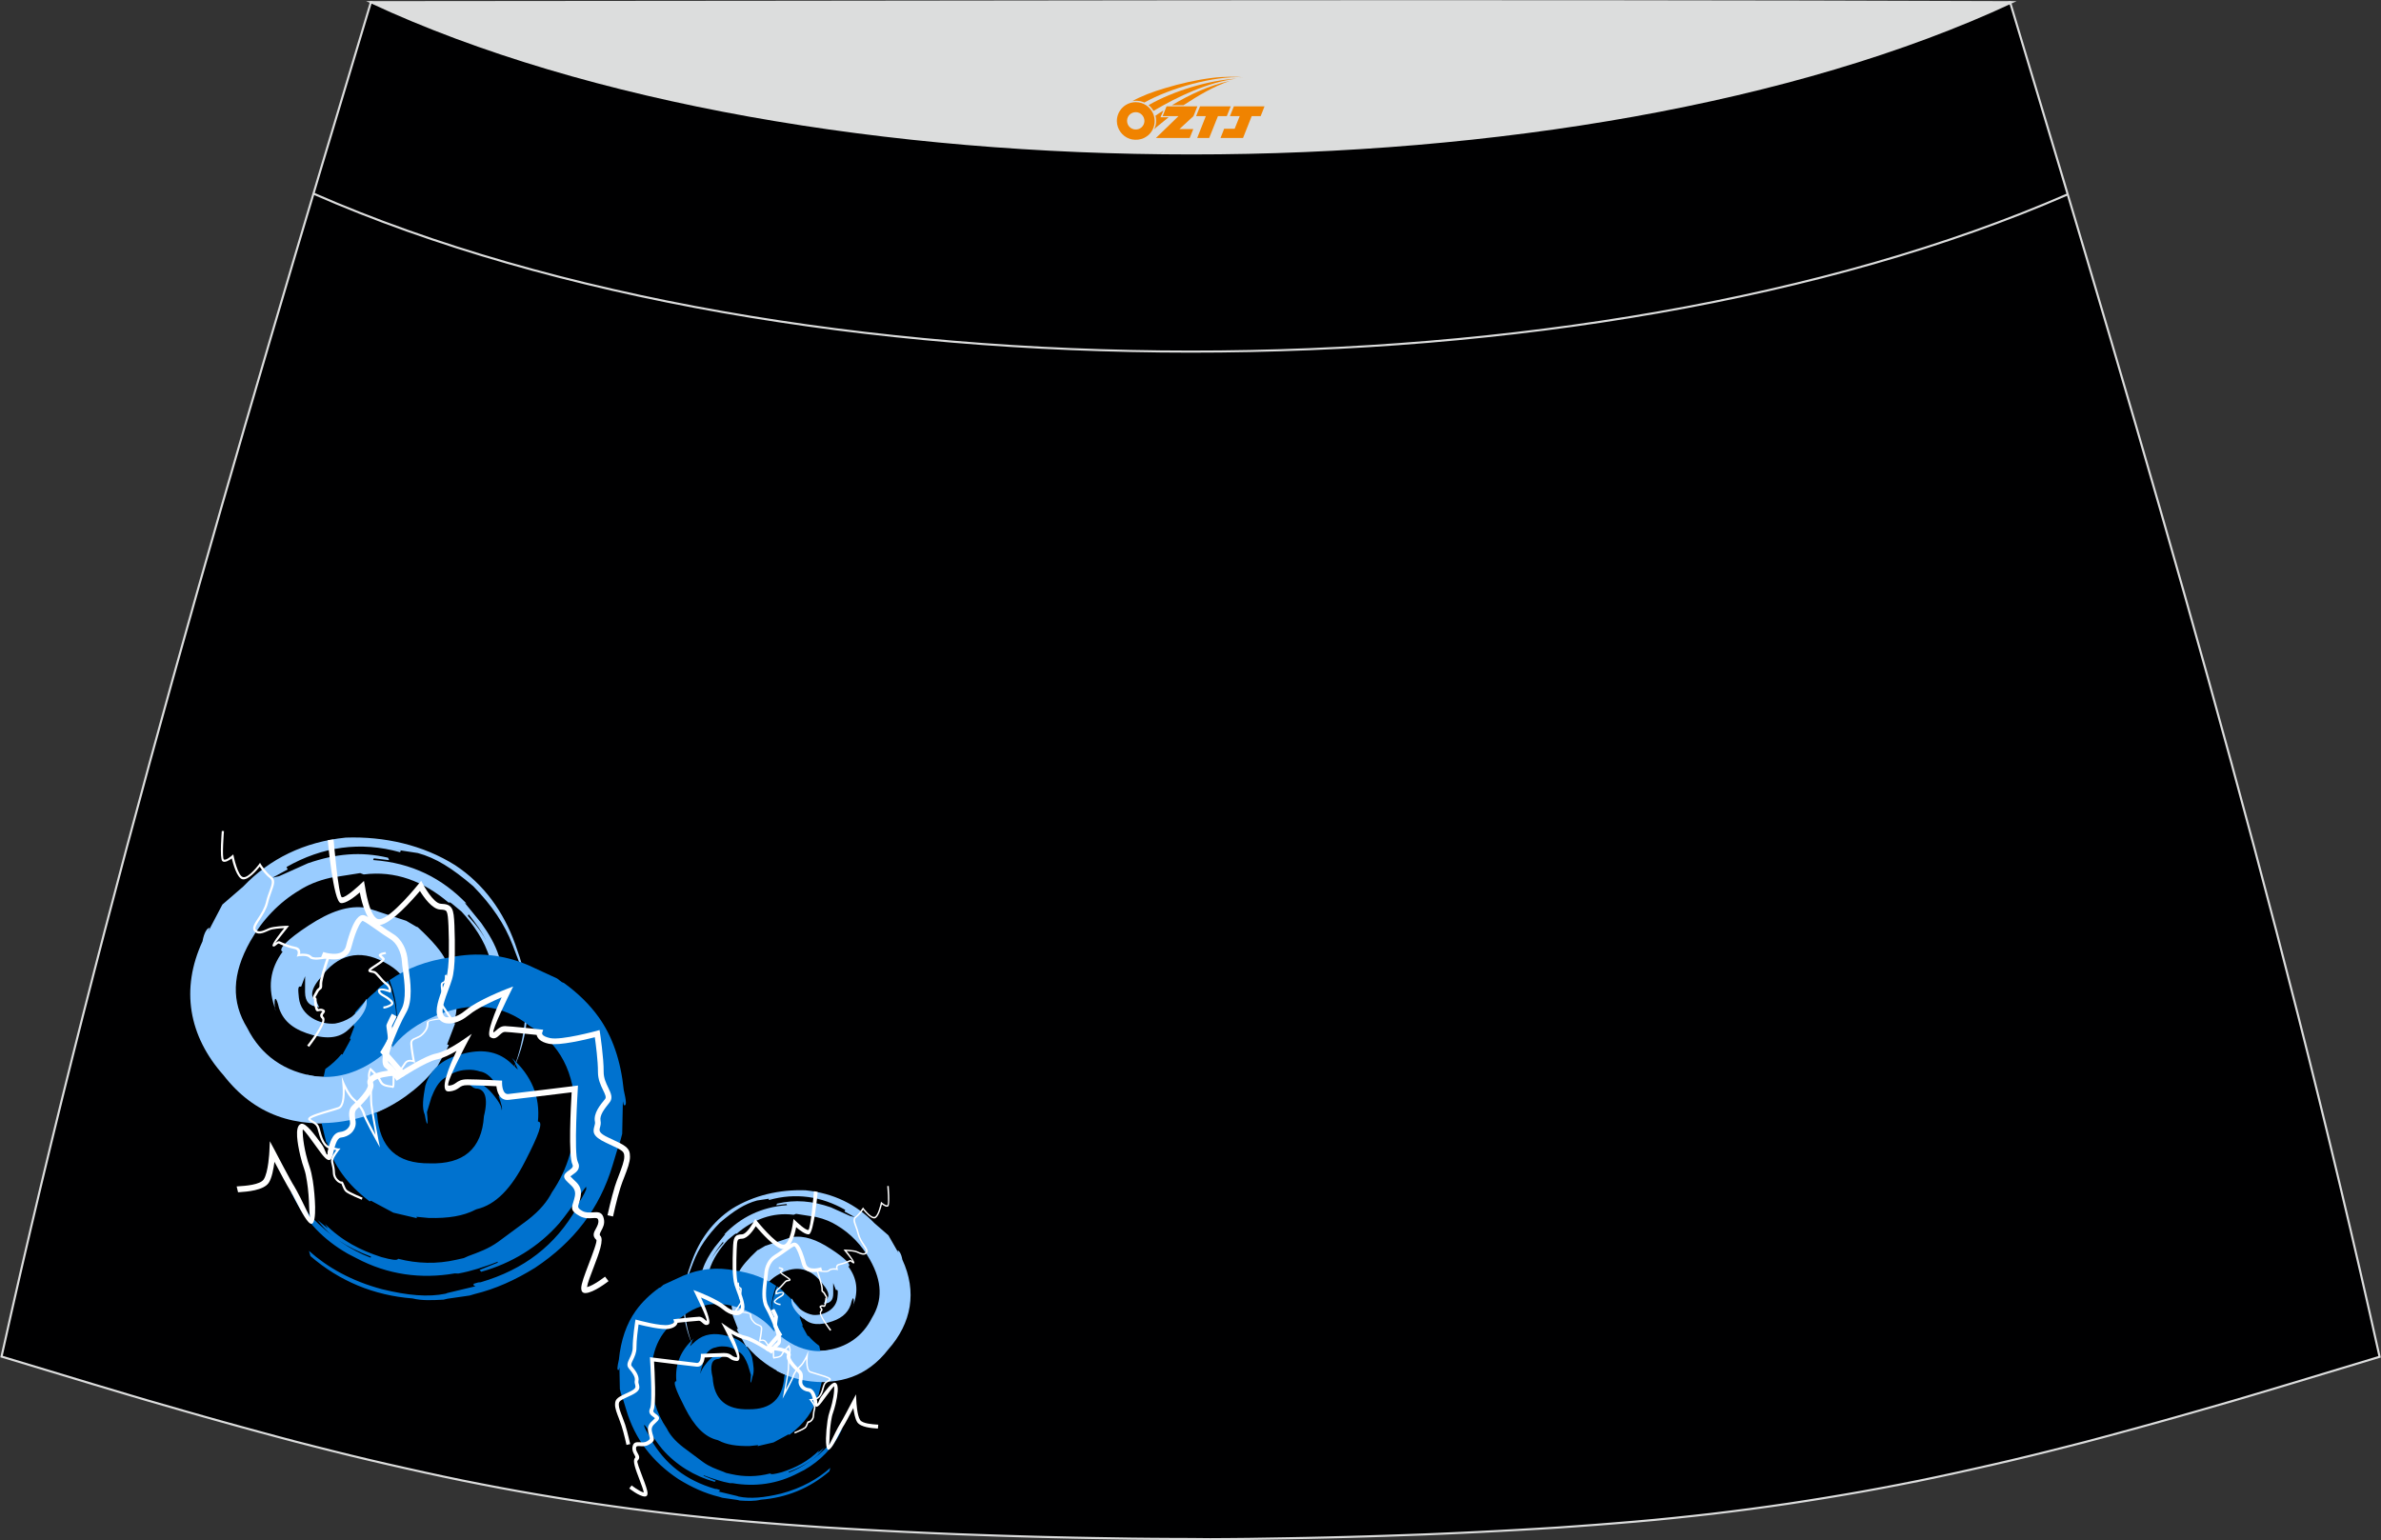 <?xml version="1.0" encoding="utf-8"?>
<!-- Generator: Adobe Illustrator 24.0.0, SVG Export Plug-In . SVG Version: 6.00 Build 0)  -->
<svg xmlns="http://www.w3.org/2000/svg" xmlns:xlink="http://www.w3.org/1999/xlink" version="1.1" id="图层_1" x="0px" y="0px" width="387.08px" height="250.4px" viewBox="0 0 387.08 250.4" enable-background="new 0 0 387.08 250.4" xml:space="preserve">
<rect x="0" y="0" width="387.08" height="250.4" fill="#333333" stroke="none"/>
<g>
	<path fill="#000001" stroke="#DCDDDD" stroke-width="0.341" stroke-miterlimit="22.926" d="M193.55,250.2L193.55,250.2   l-3.17-0.01l-3.16-0.02l-3.16-0.03l-3.16-0.05l-3.16-0.05l-3.16-0.06l-3.16-0.07l-3.16-0.08l-3.16-0.09l-3.16-0.1l-3.16-0.11   l-3.11-0.11l-3.11-0.13l-3.11-0.14l-3.11-0.15l-3.11-0.16l-3.11-0.17l-3.11-0.18l-3.11-0.19l-3.11-0.22l-3.14-0.23l-3.14-0.25   l-3.14-0.26l-3.13-0.28l-3.13-0.31l-3.13-0.33l-3.13-0.35l-3.11-0.38l-3.11-0.4l-3.07-0.42l-3.06-0.44l-3.06-0.47l-3.06-0.49   l-3.06-0.51l-3.05-0.53l-3.05-0.56l-3.03-0.58l-3.03-0.6l-3.02-0.63l-3.02-0.65l-3.01-0.67l-3.01-0.68l-3.01-0.7l-3.01-0.72   l-3-0.74l-3.01-0.76l-3.01-0.77l-3.01-0.8l-3-0.81l-3-0.82l-3-0.83l-2.99-0.84l-2.99-0.85l-2.99-0.86l-2.99-0.86l-2.98-0.88   l-2.98-0.89l-2.98-0.89l-2.98-0.9l-2.98-0.9l-2.98-0.9l-2.98-0.9l-2.98-0.9C16.78,146.1,38.04,74.26,60.3,0.36   c106.77,29.51,159.71,29.51,266.48,0c22.26,73.91,43.53,145.74,60.07,220.22l-2.98,0.9l-2.98,0.9l-2.98,0.9l-2.98,0.9l-2.98,0.9   l-2.98,0.89l-2.98,0.89l-2.98,0.88l-2.99,0.86l-2.99,0.86l-2.99,0.85l-2.99,0.84l-3,0.83l-3,0.82l-3,0.81l-3,0.8l-3.01,0.77   l-3.01,0.76l-3,0.74l-3,0.72l-3.01,0.7l-3.01,0.68l-3.01,0.67l-3.02,0.65l-3.02,0.63l-3.03,0.6l-3.03,0.58l-3.05,0.56l-3.05,0.53   l-3.05,0.51l-3.06,0.49l-3.06,0.47l-3.06,0.44l-3.07,0.42l-3.11,0.4l-3.11,0.38l-3.13,0.35l-3.13,0.33l-3.13,0.31l-3.13,0.28   l-3.14,0.26l-3.14,0.25l-3.14,0.23l-3.11,0.22l-3.11,0.19l-3.11,0.18l-3.11,0.17l-3.11,0.16l-3.11,0.15l-3.11,0.14l-3.11,0.13   l-3.11,0.11l-3.16,0.11l-3.16,0.1l-3.16,0.09l-3.16,0.08l-3.16,0.07l-3.16,0.06l-3.16,0.05l-3.16,0.05l-3.16,0.03l-3.16,0.02   L193.55,250.2L193.55,250.2L193.55,250.2z"/>
	<g>
		<path fill="#99CCFF" d="M36.15,147.06l3.39-2.93c4.32-4.54,9.92-7.27,16.67-7.96c6.26-0.22,12.55,1.19,17.79,4.49    c4.67,3.08,7.85,7.54,9.75,12.81l0.77,2.24c2.03,6.62,1.51,12.28-1.05,18.13c2.05-5.4,2.47-10.76,1.45-16.67l-0.28-0.1l-1.3-3.42    c-1.3-3.42-3.39-6.49-6.42-9.59c-3.43-2.93-6.06-4.58-9-5.38l-4.3-0.66l1.53,0.25l-0.1,0.28c-6.47-1.81-12.65-0.91-18.47,2.4    l0.18,0.4l-2.47,1.34l1.07-0.24l4.71-2.11c4.49-1.55,8.55-1.95,13.01-0.9l0.18,0.4l-2.49-0.3l-0.11,0.28    c6.33,0.45,11.22,2.97,15.19,7.08l-0.28-0.11l2.66,3.27c1.27,1.78,2.26,3.46,2.85,5.31c0.77,2.25,0.98,4.27,0.68,6.76l-0.11,0.28    l-0.14-1.35l-0.84-2.92l-0.31-1.74c-0.35-0.78-0.52-1.18-0.7-1.57c0.47,0.5,0.35,0.78,0.7,1.57l0.17,0.39l-0.11,0.28l-0.45-0.5    l-0.18-0.4l-0.35-0.78l0.18,0.4c-0.84-2.92-2.75-5.59-4.59-7.59c-1.49-1.22-1.94-1.72-2.06-1.43c-4.17-3.53-8.72-5.26-13.84-4.61    l-0.57-0.22l-4.84,0.76c-2.14,0.49-3.71,1.19-4.99,2c-3.35,1.98-6.07,4.84-8.04,8.32c-3.01,5.35-3.1,9.87-0.49,14.11    c2.22,4.42,6.05,7.17,11.31,7.88c5.36,0.42,9.57-1.24,12.32-5.07c0.11-0.28,0.83-1.31,1.48-3.01l0.22-0.57    c2.01-4.43,1.28-7.64-3.05-9.93c-4.05-2.19-7.64-1.28-10.39,2.55c-1.72,1.94-1.58,3.3-0.73,3.63l0.35,0.78l0.17,0.4l-0.28-0.11    c-1.24-0.15-1.99-0.75-2.01-2.39l0.01-2.59l-0.43,1.14l-0.22,0.57c-0.57-0.22-0.5,0.47-0.36,1.81c0.3,2.91,3.4,4.41,5.89,4.18    c1.74-0.31,3.42-1.3,4.74-3.07l0.33-0.85c0.85,0.33,0.31,1.75-2.18,4.05c-1.43,2.06-3.57,2.55-6.51,1.75    c-2.94-0.8-4.72-2.11-5.49-4.36c-0.49-2.14-0.89-1.97-0.68,0.07l0.18,0.4c-1.48-3.81-0.97-6.87,1.07-9.67    c-0.85-0.33,0.76-1.99,4.22-4.25c3.46-2.26,6.49-3.39,9.54-2.86l6.35,2.09l1.59,0.93l0.28,0.11c2.41,2.22,3.97,4.1,4.49,5.29    l0.1-0.28c1.06,2.35,1.44,4.77,1.64,6.8c0.14,1.35,0.09,2.31-0.44,3.73l0.28,0.1l-1.3,3.41l0.28,0.11    c-0.22,0.57-1.05,1.88-2.18,4.05l-0.11,0.28l-0.28-0.11c-1.22,1.49-2.72,2.86-4.5,4.14c-2.67,1.91-5.81,3.32-9.68,4.11    c-8.22,1.1-14.86-1.09-19.88-7.56c-5.69-6.39-7.01-14.04-3.42-21.78c0.26-1.53,0.86-2.27,1.15-2.16l-0.22,0.57L36.15,147.06    L36.15,147.06L36.15,147.06L36.15,147.06z M76.18,148.63L76.18,148.63l-0.11,0.28c1.38,1.5,2.48,2.89,3.18,4.46    C78.37,151.42,77.27,150.02,76.18,148.63z"/>
		<path fill="#0072CF" d="M91.34,159.67l0.33,0.13c2.24,1.61,4.18,3.49,5.67,5.58c2.23,3.13,3.58,7.06,4.06,11.81    c0.43,1.88,0.5,2.66,0.01,2.48l-0.15-0.63l-0.11,5.29c-0.34,1.39-0.65,2.23-0.84,2.72l-0.72,2.39    c-2.09,6.99-6.25,12.45-12.61,16.67c-3.23,2-6.43,3.44-9.79,4.26l-0.85,0.25l-3.61,0.52l-0.63,0.15c-1.75,0.09-3.49,0.19-5.05-0.2    c-6.27-0.49-11.85-2.8-16.58-6.88l-0.24-0.85c2.98,2.66,6.88,4.9,11.88,6.23c4.17,1.02,7.48,1.32,10.37,0.72l0.23-0.1l4.6-1.1    l0.68-0.31l1.7-0.49l-1.7,0.49l-0.68,0.31l-0.33-0.13l0.07-0.17l-0.16-0.07l0.85-0.25l0.4-0.03c7.06-2.07,12.16-6.01,15.63-12.1    l0.07-0.17l-0.17-0.07c0.77-1.03,1.32-1.97,1.64-2.8l-0.03-0.4l-0.77,1.03c-1.32,1.97-2.51,3.6-3.58,4.91    c-3.36,3.85-7.81,6.54-12.7,7.9l-0.27-0.3l2.91-1.17l0.07-0.17c-2.23,0.86-4.39,1.56-6.43,1.92l-0.58-0.02    c-5.49,0.95-10.91,0.22-15.98-2.47l-1.43-0.74c-3.9-2.24-6.92-5.29-8.93-9.48l-0.38-0.52c0,0,0.6,0.42,1.34,1.45l1.92,2.44    c3.3,3.34,6.46,5.5,9.77,6.76l0.07-0.17c-3.99-1.51-6.72-3.32-8.48-5.69l-0.27-0.3l1.74,1.42l-0.48-0.75    c2.75,2.76,5.77,4.29,9.16,5.39c1.73,0.47,2.61,0.61,2.74,0.28c3.11,0.81,6.32,0.88,9.43,0.17l1.25-0.28l0.69-0.31    c1.77-0.66,3.31-1.2,4.88-2.32l4.75-3.51c2.15-1.66,3.27-3.13,4.01-4.56c2.58-3.77,3.82-8.05,3.74-12.83    c0.05-6.63-2.51-11.4-7.34-14.19c-4.51-3.61-9.66-4.06-15.33-1.65c-5.66,2.41-8.8,6.15-9.4,11.25c-0.32,0.83-0.26,2.18-0.19,4.49    l0.1,0.23c0.39,5.47,3.21,8.06,8.55,8c5.44,0.17,8.47-2.3,8.81-7.67c0.74-2.94,0.18-4.49-1.33-4.5L77,176.84    c-0.6-0.42-0.93-0.55-0.24-0.85c1.02-0.18,2.11,0.43,3.3,1.82c1.18,1.4,1.59,2.32,1.47,2.65c0.23-0.1-0.01-0.95-0.47-2.26    c0.63-0.15,0.32-0.83-0.53-2.1c-0.85-1.27-1.77-1.82-2.51-1.91c-0.5-0.18-1.39-0.34-2.18-0.26c-1.35,0.06-2.5,0.58-3.55,1.32    c-0.98,0.58-1.65,1.84-2.16,3.17l-0.72,2.39c0.24,2.38,0.01,2.48-0.35,0.43c-0.51-1.15-0.27-2.76,0.08-4.72    c0.78-2.55,2.59-4.33,5.94-5.15c3.18-0.88,5.69-0.49,7.71,1.22l1.41,1.3l-0.61-1.38l-0.38-0.52c3.25,2.94,4.63,6.32,4.24,10.35    c0.95-0.01,0.14,2.14-2.07,6.43c-2.27,4.46-4.8,7.1-7.91,7.82l-0.23,0.1c-1.9,0.99-4.33,1.4-7.54,1.32l-2.01-0.19l0.1,0.23    l-3.84-0.9l-3.63-1.94l-0.23,0.1c-3.55-2.67-5.94-5.86-6.97-9.67l-0.07,0.17l-0.95-3.98l-0.17-0.06l0.3-5.77l0.17,0.07l0.49-2.28    c1.05-0.74,1.92-1.55,2.63-2.42l0.17,0.07l0.07-0.17c0.67-1.26,1.15-2.03,1.27-2.36l-0.17-0.06l0.76-1.99l-0.17-0.07    c0.32-0.83,0.34-1.4,0.26-2.18c1.07-1.31,2.3-2.55,3.4-3.46c0.2-0.24,0.19-0.26,0.65-0.7l1.33-1.01    c1.61,4.24,1.91,6.99,0.07,11.81c1.49-3.42,1.8-6.73,0.61-10.59l-0.45-1.31c2.83-1.97,6.15-3.17,9.76-3.69    c4.54-0.93,8.73-0.48,12.82,1.26l4.68,2.16L91.34,159.67z"/>
		<path fill="#99CCFF" d="M63.15,179.89l0.69-9.95c0,0-5.85,6.74-13.91,4.79l1.27,7.84C51.21,182.56,57.19,183.06,63.15,179.89z"/>
		<path fill="#99CCFF" d="M56.64,167.34l0.78-2.24c0,0,1.35-1.16,2.13-2.66C59.55,162.45,60.36,164.25,56.64,167.34z"/>
		<path fill="#FFFFFF" d="M72.33,158.53c0,0,0.05,0.97-0.25,1.06c-0.5,0.16-0.45,0.5-0.4,1c0.01,0.09,0.02,0.2,0.03,0.31    c0.01,0.24,0.08,0.45,0.15,0.66c0.08,0.27,0.16,0.5,0.05,0.63c-0.06,0.06-0.11,0.11-0.18,0.16c-0.3,0.23-0.5,0.39-0.03,1.14    c0.36,0.58,0.97,1.44,1.26,1.88c-0.92,0.08-3.53,0.33-3.58,0.84c0,0.06-0.01,0.14-0.01,0.2c-0.01,0.4-0.03,0.84-0.74,1.59    c-0.34,0.36-0.73,0.51-1.05,0.65c-0.52,0.22-0.91,0.36-0.88,1.09c0.05,0.8,0.26,2.05,0.36,2.6c-0.35-0.08-0.94-0.11-1.33,0.44    c-0.09,0.14-0.19,0.27-0.27,0.41c-0.33,0.5-0.6,0.91-0.77,0.93c-0.05,0.01-0.11-0.01-0.17-0.02l0,0    c-0.07-0.01-0.13-0.02-0.19-0.02c-0.27-0.01-0.49,0.14-0.5,0.85l-0.01,0.61c0,0.43,0,0.82-0.02,0.98    c-0.08-0.02-0.18-0.03-0.31-0.05c-0.45-0.05-1.19-0.14-1.45-0.73c-0.44-0.98-1.69-2.03-1.69-2.05l-0.16-0.11l-0.1,0.17    c0,0-0.5,0.93-0.15,1.93c0.2,0.57,0.22,1.55,0.22,2.47c0.01,0.52,0.01,1.03,0.06,1.45c0.08,0.8,0.55,3.4,0.82,4.89    c-0.61-1.15-1.57-2.94-1.67-3.39c-0.08-0.36-0.33-0.82-0.65-1.27l0,0c-0.33-0.45-0.74-0.92-1.14-1.25    c-0.74-0.61-1.59-2.5-1.59-2.51l-0.44-1.06l0.1,1.14c0,0.01,0.39,3.44-0.65,3.83c-0.32,0.11-0.86,0.27-1.48,0.45    c-1.33,0.39-2.94,0.85-3.31,1.25c-0.15,0.16-0.17,0.32-0.01,0.47l0,0c0.19,0.18,0.39,0.3,0.58,0.4l0,0    c0.35,0.19,0.68,0.4,0.86,1.02l0,0l0.08,0.3c0.3,1.09,0.73,2.66,1.97,2.92l0.98,0.2c-0.28,0.39-0.82,1.15-0.85,1.57    c-0.03,0.27,0.02,0.49,0.1,0.77c0.08,0.31,0.17,0.68,0.19,1.31c0.01,0.33,0.09,0.61,0.22,0.84c0.16,0.32,0.4,0.56,0.61,0.72    c0.23,0.16,0.44,0.24,0.57,0.24l0,0c0.03,0.07,0.07,0.17,0.11,0.3l0,0c0.14,0.34,0.31,0.8,0.59,1.03c0.45,0.39,2.59,1.27,2.6,1.27    l0.13-0.33c0,0-2.07-0.86-2.5-1.22c-0.22-0.17-0.36-0.58-0.49-0.89c-0.05-0.13-0.09-0.24-0.14-0.32    c-0.08-0.17-0.18-0.25-0.33-0.19c-0.07,0-0.19-0.06-0.35-0.17c-0.17-0.13-0.36-0.32-0.5-0.58c-0.09-0.19-0.17-0.42-0.17-0.69l0,0    c-0.02-0.67-0.13-1.07-0.2-1.39l0,0c-0.07-0.25-0.11-0.43-0.09-0.65c0.05-0.48,0.94-1.6,0.94-1.6l0.25-0.3h-0.39    c0,0,0,0-1.22-0.26c-1.02-0.22-1.42-1.66-1.69-2.67l0,0l-0.08-0.3l0,0c-0.22-0.77-0.61-1-1.03-1.24    c-0.17-0.09-0.34-0.19-0.49-0.33c0.31-0.32,1.86-0.77,3.15-1.15c0.61-0.18,1.17-0.34,1.5-0.47c0.9-0.33,0.97-2.17,0.93-3.3    c0.33,0.63,0.83,1.45,1.3,1.84c0.38,0.32,0.76,0.75,1.07,1.18c0.3,0.42,0.52,0.84,0.59,1.15c0.16,0.69,2.23,4.43,2.24,4.44    l0.53,0.95l-0.22-1.08c0-0.01-0.91-4.82-1.02-5.94c-0.03-0.4-0.05-0.9-0.05-1.42c-0.01-0.95-0.02-1.97-0.24-2.58    c-0.2-0.59-0.07-1.15,0.03-1.43c0.34,0.31,1.1,1.06,1.41,1.75c0.35,0.77,1.22,0.86,1.74,0.93c0.16,0.01,0.27,0.03,0.28,0.03l0,0    c0.11,0.1,0.22,0.09,0.31-0.01l0,0c0.13-0.14,0.13-0.67,0.13-1.31c0-0.19,0-0.4,0.01-0.61c0.01-0.43,0.07-0.51,0.14-0.51    c0.03,0,0.09,0.01,0.14,0.02c0.09,0.02,0.18,0.03,0.28,0.02c0.32-0.03,0.64-0.51,1.02-1.08l0,0c0.09-0.13,0.18-0.27,0.27-0.41    c0.4-0.58,1.22-0.23,1.22-0.23l0.28,0.09l-0.06-0.3c0,0-0.35-1.82-0.42-2.84c-0.02-0.47,0.26-0.58,0.65-0.74    c0.35-0.15,0.77-0.31,1.17-0.73c0.81-0.84,0.82-1.36,0.84-1.82c0-0.06,0.01-0.13,0.01-0.19c0.02-0.34,3.55-0.55,3.56-0.55    l0.33-0.01l-0.2-0.27c0,0-0.94-1.32-1.43-2.1c-0.3-0.48-0.19-0.56-0.05-0.68c0.07-0.06,0.15-0.11,0.23-0.2    c0.24-0.27,0.14-0.59,0.02-0.95c-0.06-0.18-0.11-0.39-0.14-0.58c-0.01-0.11-0.02-0.23-0.03-0.33c-0.03-0.33-0.07-0.56,0.15-0.63    c0.59-0.18,0.5-1.4,0.5-1.4L72.33,158.53L72.33,158.53L72.33,158.53z"/>
		<path fill="#FFFFFF" d="M62.66,154.77c0,0-0.64,0.07-0.94,0.28c-0.19,0.14-0.18,0.28-0.07,0.43c0.06,0.08,0.15,0.16,0.25,0.25    c0.09,0.08,0.2,0.17,0.26,0.25l0,0c0,0-0.18,0.15-0.43,0.33c-0.25,0.18-0.55,0.38-0.82,0.56c-0.32,0.2-0.61,0.4-0.77,0.53    c-0.28,0.24-0.32,0.42-0.19,0.56l0,0c0.09,0.11,0.28,0.15,0.51,0.18c0.08,0.01,0.17,0.02,0.26,0.05c0.22,0.05,0.5,0.39,0.84,0.78    c0.33,0.38,0.68,0.8,1.09,1.08c0.45,0.32,0.56,0.67,0.57,0.88c-0.5-0.16-1.73-0.48-1.77,0.13c-0.03,0.47,0.45,0.75,0.97,1.05    c0.22,0.13,0.43,0.25,0.61,0.4c0.27,0.22,0.49,0.4,0.55,0.53l0,0c0.03,0.08-0.05,0.18-0.31,0.31c-0.7,0.32-0.94,0.26-0.94,0.26    v0.35c0,0,0.3,0.07,1.09-0.3c0.48-0.22,0.6-0.47,0.5-0.75c-0.08-0.23-0.34-0.44-0.66-0.69c-0.19-0.16-0.43-0.3-0.66-0.42    c-0.42-0.24-0.81-0.47-0.78-0.72c0.02-0.3,1.5,0.25,1.51,0.25l0.18,0.07l0.05-0.19c0,0,0.24-0.81-0.68-1.44    c-0.38-0.26-0.72-0.66-1.02-1.02c-0.38-0.43-0.7-0.83-1.03-0.9c-0.09-0.02-0.18-0.03-0.27-0.05l0,0c-0.16-0.02-0.28-0.05-0.3-0.07    c-0.02-0.02,0.07,0.01,0.15-0.07c0.14-0.13,0.42-0.31,0.74-0.51c0.28-0.18,0.59-0.39,0.84-0.57c0.41-0.31,0.67-0.6,0.5-0.83l0,0    c-0.09-0.11-0.2-0.22-0.32-0.31c-0.07-0.06-0.13-0.11-0.17-0.15c0.22-0.11,0.78-0.22,0.78-0.22L62.66,154.77z"/>
		<path fill="#FFFFFF" d="M52.2,155.64c0.01,0.01,4.11,1.4,4.89-1.55c0.26-0.99,0.57-2,0.91-2.83c0.23-0.55,0.45-1,0.68-1.3    c0.14-0.18,0.24-0.27,0.28-0.26l0,0l0,0l0,0c0.45,0.18,1.3,0.8,2.21,1.43c0.74,0.52,1.52,1.08,2.19,1.48    c0.59,0.35,1.05,0.89,1.35,1.49c0.39,0.73,0.59,1.56,0.63,2.27c0.01,0.34,0.08,0.81,0.16,1.36c0.25,1.86,0.65,4.8-0.27,6.4    c-0.76,1.33-1.95,3.89-2.6,5.96c-0.5,1.6-0.66,2.98-0.06,3.48c0.98,0.8,1.66,1.78,1.66,1.78l0.25,0.36l0.38-0.24    c0.01-0.01,4.35-2.86,6.13-3.23c1.05-0.2,2.3-0.84,3.23-1.4c-1.13,2.39-2.98,6.77-1.2,6.6c0.88-0.08,1.26-0.35,1.63-0.61    c0.3-0.22,0.59-0.42,1.36-0.41c1.35,0.01,3.74,0.13,4.69,0.17c0.09,0.8,0.45,2.38,1.99,2.22c1.38-0.14,8.24-0.99,10.24-1.23    c-0.13,2.22-0.56,10.4,0.13,11.73c0.22,0.42-0.19,0.7-0.55,0.95c-0.13,0.09-0.25,0.17-0.36,0.27c-0.44,0.38-0.65,0.77-0.16,1.34    c0.19,0.22,0.39,0.4,0.59,0.59c0.53,0.49,1.07,0.98,0.88,1.99c-0.08,0.39-0.17,0.69-0.25,0.95c-0.33,1.06-0.45,1.45,0.98,2.27    c0.78,0.45,1.55,0.41,2.17,0.36c0.47-0.03,0.83-0.06,0.9,0.32c0.1,0.5-0.15,0.94-0.35,1.33c-0.38,0.67-0.68,1.23,0.03,1.89    c0.2,0.18-0.56,2.18-1.28,4.07c-0.6,1.58-1.18,3.08-1.17,3.81c0.01,0.5,0.22,0.77,0.68,0.77c1.33-0.02,3.75-1.93,3.76-1.94    l-0.57-0.73c0,0-1.85,1.45-2.93,1.7c0.08-0.64,0.58-1.93,1.1-3.28c0.83-2.17,1.7-4.47,1.05-5.08c-0.18-0.17-0.03-0.43,0.14-0.76    c0.28-0.52,0.63-1.13,0.45-1.97c-0.24-1.17-0.94-1.13-1.86-1.06c-0.5,0.03-1.11,0.08-1.65-0.24c-0.8-0.45-0.73-0.66-0.56-1.2    c0.09-0.28,0.19-0.61,0.28-1.06c0.3-1.52-0.42-2.18-1.15-2.85c-0.18-0.17-0.36-0.34-0.51-0.51c-0.01-0.01,0.03-0.01,0.06-0.03    c0.08-0.07,0.18-0.14,0.3-0.22c0.65-0.45,1.41-1,0.84-2.13c-0.66-1.31,0.01-11.79,0.01-11.82l0.03-0.56l-0.55,0.07    c-0.02,0-9.32,1.16-10.78,1.31c-1.02,0.1-1.01-1.74-1.01-1.74v-0.44l-0.44-0.02c-0.01,0-3.36-0.18-5.15-0.19    c-1.07-0.01-1.49,0.28-1.91,0.58c-0.27,0.19-0.56,0.4-1.17,0.45c-0.76,0.07,2.84-6.73,2.85-6.75l0.89-1.67l-1.56,1.07    c0,0.01-2.52,1.78-4.3,2.14c-1.63,0.33-4.98,2.42-6.08,3.13c-0.31-0.4-0.86-1.05-1.56-1.61c-0.25-0.2-0.03-1.22,0.35-2.48    c0.63-2,1.78-4.49,2.52-5.76c1.08-1.88,0.66-4.99,0.39-6.98c-0.07-0.53-0.14-0.98-0.15-1.27c-0.05-0.84-0.27-1.81-0.73-2.67    c-0.39-0.74-0.95-1.4-1.7-1.84c-0.64-0.38-1.4-0.92-2.13-1.44c-0.94-0.68-1.84-1.31-2.39-1.53l0,0c-0.05-0.01-0.08-0.02-0.11-0.03    h-0.01c-0.47-0.13-0.88,0.11-1.25,0.59c-0.28,0.36-0.56,0.89-0.81,1.51c-0.35,0.86-0.68,1.92-0.94,2.96    c-0.52,1.98-3.68,0.91-3.68,0.9L52.2,155.64z"/>
		<path fill="#FFFFFF" d="M53.28,136.59c0,0.02,0.91,9.98,2.11,10.22c0.77,0.16,2.26-0.99,3.1-1.72c0.33,1.72,1.27,5.47,3.22,5.3    c1.86-0.16,5.34-4.1,6.56-5.54c0.61,1,1.98,2.96,3.3,3.02c0.58,0.02,0.9,0.08,1.03,0.32l0,0c0.19,0.34,0.25,1.06,0.31,2.35    c0.05,1.38,0.09,3.06,0.06,4.63c-0.03,1.53-0.16,2.96-0.43,3.84c-0.13,0.41-0.32,0.91-0.51,1.44c-0.66,1.77-1.41,3.81-0.84,4.93    l0,0c0.07,0.14,0.15,0.25,0.24,0.36l0,0c0.38,0.44,0.91,0.66,1.55,0.66c0.57,0,1.23-0.17,1.9-0.5c0.48-0.24,0.97-0.57,1.44-0.95    c1.22-1.02,3.76-2.18,5.23-2.81c-0.9,1.97-2.61,5.99-1.84,6.48c0.66,0.42,1.07,0.05,1.55-0.39c0.25-0.23,0.53-0.48,0.83-0.47    c0.81,0.02,4.04,0.38,5.15,0.49c0.11,0.48,0.53,1.14,1.99,1.44c1.67,0.35,5.99-0.68,7.47-1.06c0.16,1.13,0.52,3.88,0.51,5.63    c-0.01,1.2,0.44,2.16,0.83,2.96c0.32,0.66,0.57,1.17,0.33,1.45c-0.42,0.51-0.88,1.07-1.22,1.68c-0.36,0.65-0.57,1.34-0.43,2.02    c0.05,0.23-0.02,0.45-0.08,0.68c-0.24,0.88-0.45,1.65,1.9,2.74c1.38,0.64,2.17,1,2.57,1.32c0.31,0.25,0.38,0.5,0.38,0.95l0,0    c0,0.7-0.41,1.77-0.84,2.91c-0.24,0.64-0.5,1.28-0.69,1.91c-0.57,1.83-1.2,4.69-1.2,4.69l0.9,0.2c0-0.01,0.61-2.82,1.18-4.61    c0.19-0.64,0.44-1.25,0.67-1.85c0.47-1.22,0.91-2.36,0.91-3.24l0,0c0-0.75-0.14-1.19-0.73-1.67c-0.5-0.4-1.32-0.78-2.75-1.44    c-1.65-0.76-1.53-1.18-1.4-1.66c0.09-0.33,0.18-0.67,0.09-1.1c-0.09-0.44,0.07-0.92,0.34-1.41c0.3-0.52,0.73-1.06,1.11-1.53    c0.61-0.74,0.25-1.49-0.2-2.44c-0.34-0.7-0.75-1.56-0.74-2.56c0.02-2.32-0.59-6.27-0.59-6.29l-0.08-0.51l-0.49,0.14    c-0.01,0-5.71,1.56-7.54,1.17c-1.43-0.31-1.31-0.81-1.31-0.81l0.18-0.55l-0.57-0.06c-0.01,0-4.57-0.5-5.6-0.53    c-0.67-0.02-1.1,0.36-1.48,0.7c-0.2,0.17-0.38,0.33-0.43,0.3c-0.36-0.23,2.67-6.35,2.68-6.38l0.52-1.06l-1.1,0.42    c-0.01,0-4.71,1.83-6.58,3.41c-0.42,0.35-0.85,0.64-1.26,0.84c-0.53,0.27-1.06,0.41-1.48,0.41c-0.36,0-0.66-0.11-0.84-0.33l0,0    c-0.05-0.05-0.08-0.11-0.11-0.18l0,0c-0.39-0.77,0.3-2.6,0.89-4.19c0.19-0.52,0.38-1.02,0.52-1.5c0.31-0.97,0.43-2.48,0.47-4.1    l0,0c0.03-1.59-0.01-3.3-0.06-4.67c-0.06-1.45-0.14-2.27-0.42-2.78l0,0c-0.35-0.61-0.88-0.74-1.8-0.78    c-1.23-0.07-2.86-3.13-2.86-3.13l-0.33-0.6l-0.43,0.53c-0.01,0.01-4.44,5.55-6.33,5.71c-1.64,0.14-2.36-5.32-2.38-5.34l-0.16-0.88    l-0.66,0.61c-0.01,0.01-2.3,2.17-2.92,2.05c-0.56-0.11-1.36-9.35-1.36-9.39L53.28,136.59z"/>
		<path fill="#FFFFFF" d="M50.26,170.19c0.01-0.01,3.18-4.06,2.36-4.83c-0.26-0.25-0.1-0.44,0.02-0.59l0,0    c0.07-0.08,0.13-0.15,0.16-0.23c0.08-0.18,0.03-0.34-0.27-0.47l0,0c-0.31-0.13-0.52-0.08-0.69-0.03c-0.1,0.02-0.16,0.03-0.26-0.38    c-0.11-0.47-0.11-0.78-0.11-1l0,0c0-0.28,0-0.43-0.2-0.53c-0.01-0.01,0.05-0.05,0.09-0.14c0.06-0.11,0.14-0.25,0.22-0.4    c0.06-0.1,0.13-0.23,0.19-0.35l0,0c0.1-0.19,0.22-0.27,0.3-0.34c0.22-0.15,0.34-0.25,0.31-0.88c-0.06-0.83,1.2-4.39,1.2-4.4    l0.11-0.32l-0.33,0.08c-0.01,0-2.28,0.57-2.73,0.08c-0.42-0.47-1.38-0.44-1.84-0.4c0.07-0.36,0.06-0.98-0.8-1.14    c-0.39-0.07-0.81-0.19-1.18-0.33c-0.58-0.2-1.08-0.42-1.27-0.52c-0.28-0.15-0.55,0.07-0.78,0.25c0.49-0.64,2.01-2.53,2.01-2.53    l0.22-0.28h-0.36c0,0-2.15,0.05-2.94,0.4l0,0L43.49,151l0,0c-0.68,0.31-1.51,0.68-1.91,0.11c-0.2-0.28,0.18-0.88,0.67-1.63    c0.5-0.77,1.1-1.7,1.34-2.74c0.16-0.68,0.38-1.27,0.57-1.8c0.41-1.13,0.69-1.9-0.03-2.44c-0.91-0.69-1.72-2-1.72-2l-0.14-0.23    l-0.15,0.22c0,0.01-1.68,2.27-2.58,2.11c-0.89-0.15-1.55-3.39-1.55-3.4l-0.06-0.3l-0.23,0.19c0,0-1.01,0.88-1.31,0.63    c-0.33-0.28,0.02-4.6,0.02-4.61l-0.35-0.02c0,0.01-0.39,4.49,0.09,4.91c0.39,0.33,1.16-0.16,1.53-0.45    c0.2,0.83,0.85,3.25,1.77,3.4c0.91,0.16,2.31-1.48,2.77-2.06c0.27,0.41,0.93,1.34,1.67,1.89c0.52,0.4,0.27,1.07-0.08,2.05    c-0.19,0.52-0.42,1.13-0.58,1.84c-0.23,0.98-0.81,1.89-1.3,2.63c-0.57,0.86-1,1.53-0.66,2.02c0.57,0.8,1.55,0.36,2.34,0l0.18-0.08    c0.53-0.24,1.78-0.33,2.42-0.35c-0.61,0.75-2.14,2.67-1.88,2.92l0,0c0.18,0.17,0.36,0.01,0.58-0.17l0,0    c0.16-0.14,0.34-0.28,0.42-0.24c0.2,0.11,0.72,0.34,1.32,0.55c0.4,0.14,0.83,0.26,1.24,0.34c0.77,0.14,0.45,0.94,0.45,0.94    l-0.1,0.3l0.3-0.07c0,0,1.34-0.23,1.78,0.26c0.45,0.5,2.07,0.23,2.75,0.09c-0.31,0.89-1.17,3.5-1.13,4.24    c0.03,0.43-0.05,0.49-0.16,0.58c-0.11,0.08-0.26,0.19-0.4,0.45l0,0c-0.07,0.13-0.13,0.24-0.19,0.34    c-0.09,0.16-0.17,0.31-0.23,0.42c-0.14,0.3-0.15,0.5,0.08,0.6c0.01,0,0.01,0.08,0.01,0.22l0,0c0,0.23,0,0.58,0.13,1.08    c0.18,0.75,0.35,0.72,0.68,0.64c0.11-0.02,0.26-0.07,0.48,0.02l0,0c0.06,0.02,0.09,0.01,0.08,0.01c-0.01,0.03-0.06,0.08-0.1,0.14    l0,0c-0.22,0.26-0.49,0.59,0.01,1.07c0.59,0.56-2.39,4.35-2.4,4.36L50.26,170.19L50.26,170.19L50.26,170.19z M44.68,153.45    c-0.02,0.06-0.02,0.11-0.06,0.08l0,0C44.63,153.54,44.65,153.51,44.68,153.45z"/>
		<path fill="#FFFFFF" d="M38.7,193.83c0.02-0.01,0.15-0.01,0.32-0.02c1.07-0.07,3.84-0.27,4.67-1.52c0.51-0.77,0.78-2.26,0.93-3.41    c0.83,1.58,2.14,4.02,2.49,4.55c0.16,0.23,0.53,0.95,0.97,1.78c0.89,1.72,1.98,3.84,2.58,3.75l0.03-0.01h0.01l0.02-0.01l0.02-0.01    c0.36-0.13,0.52-1.25,0.49-2.71c-0.03-1.28-0.16-2.9-0.38-4.29c-0.14-0.85-0.31-1.63-0.5-2.18c-0.22-0.6-0.42-1.32-0.6-2.05    c-0.25-1.03-0.43-2.11-0.5-2.96c-0.05-0.61-0.06-1.06-0.02-1.11c0.23,0.06,1.4,1.67,2.34,2.99c0.85,1.18,1.58,2.18,2.06,1.94    c0.31-0.15,0.42-0.6,0.56-1.22c0.22-0.91,0.56-2.31,1.19-2.39c0.73-0.08,1.27-0.35,1.67-0.7c0.51-0.45,0.76-1.06,0.78-1.55l0,0    c0.01-0.24-0.02-0.49-0.07-0.75c-0.08-0.56-0.18-1.24,0.24-1.63c0.52-0.47,1.51-1.44,2.13-2.35c0.45-0.68,0.73-1.36,0.53-1.91l0,0    c-0.01-0.02-0.01-0.05-0.02-0.07c-0.01-0.08,0.03-0.16,0.13-0.24c0.15-0.14,0.4-0.27,0.7-0.38c0.51-0.18,1.17-0.32,1.84-0.41    c0.67-0.09,1.23,0.01,1.57,0.07c0.34,0.06,0.56,0.09,0.76-0.07c0.35-0.28,0.23-0.6-0.31-1.24c-0.74-0.89-1.9-2.19-2.39-2.74    c0.34-0.58,1.02-1.8,1.02-2.17c0-0.25-0.09-0.92-0.17-1.44l-0.08-0.58c0.01-0.03,0.77-1.55,0.78-1.55l-0.8-0.43    c0,0-0.86,1.65-0.88,1.92l0,0c0,0.09,0.03,0.38,0.09,0.74c0.07,0.49,0.15,1.11,0.15,1.32c0,0.27-1.06,1.97-1.06,1.98l-0.19,0.3    l0.24,0.26c0,0,1.39,1.55,2.34,2.68c-0.34-0.03-0.74-0.05-1.2,0.02c-0.74,0.1-1.45,0.25-2.03,0.45c-0.42,0.15-0.77,0.33-1.02,0.57    c-0.32,0.28-0.47,0.64-0.41,1.05l0,0c0.01,0.08,0.03,0.17,0.07,0.26l0,0c0.08,0.22-0.13,0.63-0.43,1.08    c-0.57,0.84-1.49,1.75-1.98,2.19c-0.8,0.7-0.65,1.66-0.53,2.44l0,0c0.03,0.23,0.07,0.43,0.06,0.58c-0.01,0.27-0.16,0.61-0.48,0.9    c-0.26,0.24-0.64,0.42-1.16,0.48l0,0c-1.28,0.15-1.7,1.92-1.99,3.08c-0.09,0.35,0.03,0.55-0.06,0.59    c-0.22,0.1-0.31-0.82-0.92-1.66c-1.15-1.58-2.56-3.52-3.33-3.34l-0.03,0.01l-0.02,0.01l-0.02,0.01c-0.51,0.18-0.67,0.98-0.6,2.06    c0.06,0.89,0.26,2.01,0.52,3.1c0.18,0.78,0.41,1.53,0.63,2.15c0.18,0.51,0.34,1.23,0.45,2.02c0.22,1.34,0.33,2.92,0.36,4.17    c0.02,0.83,0.11,1.45,0.14,1.69c-0.22-0.4-0.91-1.92-1.55-3.17c-0.44-0.85-0.83-1.6-1.02-1.89c-0.47-0.68-3.16-5.82-3.16-5.84    l-0.8-1.49l-0.08,1.69c0,0.01-0.15,3.36-0.92,4.52c-0.58,0.88-3.02,1.05-3.97,1.11l0,0c-0.2,0.01-0.35,0.02-0.43,0.03L38.7,193.83    L38.7,193.83L38.7,193.83z M65.04,174.29L65.04,174.29c0-0.01,0.01-0.02,0.02-0.05c0.08-0.03,0.11-0.06,0.02,0.02l0,0    C65.05,174.29,65.04,174.29,65.04,174.29z"/>
	</g>
	<g>
		<path fill="#99CCFF" d="M144.43,200.83l-2.27-1.97c-2.91-3.05-6.66-4.89-11.21-5.35c-4.21-0.15-8.43,0.81-11.96,3.01    c-3.14,2.07-5.29,5.07-6.55,8.6l-0.52,1.5c-1.36,4.44-1.01,8.24,0.7,12.17c-1.38-3.63-1.66-7.23-0.98-11.2l0.19-0.07l0.88-2.3    c0.88-2.3,2.27-4.35,4.32-6.44c2.31-1.97,4.07-3.08,6.05-3.61l2.89-0.44l-1.02,0.17l0.07,0.19c4.34-1.22,8.5-0.61,12.4,1.61    l-0.13,0.26l1.66,0.9l-0.72-0.16l-3.16-1.42c-3.01-1.03-5.74-1.31-8.74-0.6l-0.13,0.26l1.67-0.2l0.07,0.19    c-4.25,0.31-7.54,2-10.2,4.75l0.19-0.07l-1.78,2.21c-0.85,1.19-1.52,2.32-1.92,3.57c-0.52,1.51-0.66,2.86-0.45,4.54l0.07,0.19    l0.09-0.91l0.57-1.97l0.22-1.17c0.24-0.52,0.35-0.8,0.48-1.06c-0.31,0.33-0.24,0.52-0.48,1.06l-0.11,0.26l0.07,0.19l0.31-0.34    l0.13-0.26l0.24-0.52l-0.11,0.26c0.57-1.97,1.84-3.76,3.08-5.1c1-0.82,1.31-1.15,1.39-0.97c2.81-2.38,5.85-3.53,9.3-3.1l0.39-0.15    l3.25,0.51c1.43,0.33,2.49,0.81,3.35,1.34c2.25,1.33,4.08,3.25,5.4,5.59c2.02,3.59,2.08,6.63,0.33,9.48    c-1.49,2.97-4.06,4.82-7.59,5.29c-3.6,0.27-6.42-0.83-8.27-3.4c-0.08-0.19-0.56-0.88-0.99-2.02l-0.15-0.39    c-1.35-2.98-0.86-5.13,2.05-6.67c2.72-1.47,5.13-0.86,6.98,1.72c1.15,1.31,1.06,2.22,0.49,2.43l-0.24,0.52l-0.11,0.26l0.19-0.07    c0.83-0.1,1.34-0.51,1.35-1.6l-0.01-1.74l0.3,0.76l0.15,0.38c0.39-0.15,0.33,0.31,0.24,1.22c-0.19,1.95-2.28,2.97-3.96,2.82    c-1.17-0.2-2.3-0.88-3.18-2.07l-0.22-0.57c-0.57,0.22-0.22,1.17,1.47,2.72c0.97,1.38,2.4,1.7,4.38,1.17    c1.98-0.53,3.17-1.42,3.68-2.93c0.33-1.43,0.59-1.32,0.45,0.05l-0.11,0.26c0.99-2.56,0.65-4.61-0.73-6.49    c0.57-0.22-0.5-1.34-2.83-2.85c-2.32-1.52-4.35-2.27-6.41-1.93l-4.27,1.41l-1.07,0.63l-0.19,0.07c-1.61,1.49-2.66,2.76-3.01,3.55    l-0.07-0.19c-0.7,1.58-0.97,3.21-1.1,4.57c-0.09,0.91-0.07,1.56,0.3,2.51l-0.19,0.07l0.88,2.28l-0.19,0.07    c0.15,0.39,0.7,1.26,1.47,2.72l0.07,0.19l0.19-0.07c0.82,1,1.83,1.93,3.02,2.78c1.8,1.28,3.9,2.23,6.51,2.76    c5.52,0.74,9.98-0.74,13.36-5.08c3.83-4.3,4.72-9.43,2.3-14.63c-0.17-1.02-0.58-1.52-0.77-1.45l0.15,0.38L144.43,200.83    L144.43,200.83L144.43,200.83L144.43,200.83z M117.54,201.88L117.54,201.88l0.07,0.19c-0.92,1.01-1.66,1.94-2.14,3    C116.07,203.75,116.81,202.81,117.54,201.88z"/>
		<path fill="#0072CF" d="M107.37,209.29l-0.22,0.08c-1.5,1.08-2.81,2.34-3.81,3.75c-1.5,2.1-2.41,4.75-2.73,7.93    c-0.28,1.26-0.34,1.78-0.01,1.66l0.1-0.42l0.07,3.55c0.23,0.93,0.44,1.49,0.57,1.83l0.49,1.6c1.41,4.69,4.19,8.35,8.47,11.2    c2.17,1.34,4.33,2.32,6.57,2.86l0.57,0.17l2.43,0.35l0.42,0.1c1.17,0.07,2.35,0.13,3.4-0.14c4.22-0.33,7.97-1.88,11.14-4.61    l0.16-0.57c-2,1.78-4.61,3.28-7.98,4.18c-2.81,0.68-5.02,0.89-6.97,0.48l-0.16-0.07l-3.09-0.74l-0.45-0.2l-1.15-0.33l1.15,0.33    l0.45,0.2l0.23-0.08l-0.05-0.11l0.11-0.05l-0.57-0.17l-0.26-0.02c-4.74-1.39-8.17-4.05-10.49-8.14l-0.05-0.11l0.11-0.05    c-0.52-0.69-0.89-1.32-1.09-1.88l0.02-0.26l0.52,0.69c0.89,1.32,1.68,2.42,2.4,3.3c2.26,2.59,5.24,4.39,8.52,5.31l0.18-0.19    l-1.95-0.78l-0.05-0.11c1.5,0.58,2.96,1.05,4.32,1.3l0.38-0.01c3.69,0.64,7.33,0.15,10.73-1.66l0.97-0.49    c2.61-1.51,4.65-3.56,6-6.37l0.25-0.35c0,0-0.41,0.28-0.9,0.98l-1.3,1.64c-2.21,2.25-4.34,3.69-6.57,4.54l-0.05-0.11    c2.68-1.02,4.51-2.23,5.69-3.82l0.18-0.19l-1.17,0.95l0.32-0.5c-1.85,1.85-3.89,2.88-6.15,3.61c-1.16,0.31-1.76,0.41-1.84,0.19    c-2.09,0.55-4.24,0.59-6.34,0.11l-0.84-0.19l-0.47-0.2c-1.18-0.44-2.23-0.81-3.27-1.56l-3.21-2.39c-1.44-1.11-2.21-2.1-2.69-3.06    c-1.73-2.53-2.57-5.41-2.51-8.62c-0.03-4.46,1.68-7.66,4.93-9.52c3.03-2.43,6.49-2.73,10.3-1.11s5.91,4.14,6.32,7.56    c0.22,0.56,0.17,1.47,0.13,3.01l-0.07,0.16c-0.26,3.67-2.15,5.41-5.74,5.38c-3.66,0.11-5.69-1.53-5.91-5.15    c-0.5-1.98-0.13-3.01,0.9-3.02l0.23-0.08c0.4-0.28,0.63-0.36,0.16-0.58c-0.68-0.13-1.42,0.28-2.22,1.23    c-0.8,0.94-1.07,1.56-0.98,1.77c-0.16-0.07,0.01-0.65,0.32-1.52c-0.42-0.09-0.22-0.56,0.35-1.41c0.57-0.85,1.19-1.22,1.68-1.28    c0.33-0.13,0.93-0.23,1.47-0.17c0.91,0.03,1.68,0.39,2.38,0.89c0.66,0.39,1.1,1.24,1.44,2.13l0.49,1.6    c-0.16,1.59-0.01,1.66,0.24,0.3c0.35-0.77,0.19-1.85-0.06-3.17c-0.52-1.72-1.74-2.91-3.99-3.46c-2.14-0.59-3.83-0.33-5.17,0.82    l-0.94,0.86l0.39-0.93l0.25-0.35c-2.18,1.98-3.1,4.25-2.84,6.96c-0.64-0.01-0.09,1.44,1.39,4.32c1.52,3,3.22,4.77,5.32,5.25    l0.16,0.07c1.27,0.67,2.91,0.94,5.06,0.89l1.35-0.14l-0.07,0.16l2.58-0.6l2.43-1.31l0.16,0.07c2.39-1.8,3.99-3.94,4.67-6.5    l0.05,0.11l0.65-2.67l0.11-0.05l-0.2-3.88l-0.11,0.05l-0.33-1.53c-0.69-0.5-1.28-1.05-1.76-1.63l-0.11,0.05l-0.05-0.11    c-0.45-0.85-0.77-1.36-0.86-1.59l0.11-0.05l-0.51-1.34l0.11-0.05c-0.22-0.56-0.23-0.93-0.17-1.47c-0.72-0.88-1.55-1.7-2.28-2.32    c-0.14-0.16-0.13-0.17-0.43-0.47l-0.9-0.68c-1.08,2.85-1.28,4.69-0.05,7.93c-1-2.3-1.2-4.52-0.41-7.12l0.31-0.89    c-1.91-1.32-4.13-2.13-6.56-2.48c-3.05-0.63-5.86-0.33-8.62,0.85l-3.15,1.45L107.37,209.29z"/>
		<path fill="#99CCFF" d="M126.29,222.88l-0.47-6.68c0,0,3.93,4.54,9.34,3.22l-0.85,5.26C134.32,224.67,130.3,225.01,126.29,222.88z    "/>
		<path fill="#99CCFF" d="M130.67,214.45l-0.52-1.5c0,0-0.91-0.77-1.42-1.78C128.71,211.17,128.17,212.37,130.67,214.45z"/>
		<path fill="#FFFFFF" d="M120.13,208.53c0,0-0.03,0.65,0.17,0.72c0.33,0.1,0.31,0.34,0.27,0.67c-0.01,0.07-0.01,0.14-0.02,0.2    c-0.01,0.16-0.06,0.31-0.1,0.44c-0.06,0.18-0.1,0.33-0.03,0.42c0.03,0.05,0.08,0.08,0.13,0.11c0.19,0.15,0.33,0.26,0.02,0.76    c-0.24,0.4-0.65,0.98-0.85,1.26c0.61,0.06,2.38,0.23,2.41,0.57c0,0.03,0,0.09,0.01,0.14c0.01,0.26,0.02,0.57,0.5,1.07    c0.23,0.24,0.49,0.35,0.7,0.43c0.35,0.15,0.61,0.25,0.59,0.73c-0.03,0.53-0.17,1.38-0.25,1.75c0.24-0.06,0.64-0.07,0.9,0.3    c0.07,0.09,0.13,0.18,0.19,0.27c0.22,0.33,0.41,0.61,0.51,0.63c0.03,0,0.08,0,0.11-0.01l0,0c0.05-0.01,0.09-0.02,0.14-0.02    c0.18,0,0.33,0.09,0.33,0.57v0.41c0,0.3,0,0.55,0.01,0.66c0.06-0.01,0.13-0.02,0.2-0.03c0.31-0.03,0.81-0.09,0.98-0.49    c0.3-0.66,1.14-1.36,1.14-1.38l0.1-0.08l0.07,0.11c0,0,0.34,0.63,0.1,1.3c-0.14,0.39-0.15,1.05-0.15,1.66    c0,0.35-0.01,0.69-0.03,0.98c-0.06,0.53-0.36,2.28-0.56,3.28c0.41-0.77,1.06-1.98,1.13-2.27c0.06-0.24,0.22-0.56,0.43-0.86l0,0    c0.22-0.31,0.49-0.61,0.76-0.84c0.5-0.42,1.07-1.68,1.07-1.68l0.3-0.72l-0.07,0.77c0,0.01-0.26,2.31,0.43,2.57    c0.22,0.08,0.58,0.18,1,0.31c0.89,0.26,1.98,0.57,2.23,0.84c0.1,0.1,0.11,0.22,0.01,0.32l0,0c-0.13,0.13-0.26,0.19-0.39,0.27l0,0    c-0.24,0.14-0.47,0.26-0.58,0.68l0,0l-0.06,0.2c-0.2,0.74-0.49,1.78-1.32,1.97l-0.66,0.14c0.19,0.26,0.55,0.77,0.57,1.06    c0.02,0.18-0.02,0.33-0.07,0.51c-0.06,0.2-0.11,0.45-0.13,0.89c-0.01,0.22-0.06,0.41-0.14,0.57c-0.11,0.22-0.26,0.38-0.41,0.48    c-0.15,0.11-0.3,0.16-0.39,0.16l0,0c-0.02,0.05-0.05,0.11-0.08,0.19l0,0c-0.09,0.23-0.2,0.53-0.4,0.69    c-0.31,0.26-1.74,0.85-1.75,0.85l-0.08-0.22c0,0,1.4-0.58,1.68-0.82c0.15-0.11,0.25-0.39,0.33-0.6c0.03-0.08,0.06-0.16,0.09-0.22    c0.06-0.11,0.13-0.17,0.22-0.14c0.05,0,0.14-0.05,0.24-0.11c0.11-0.08,0.25-0.22,0.33-0.39c0.07-0.13,0.11-0.28,0.11-0.47l0,0    c0.01-0.44,0.08-0.72,0.14-0.93l0,0c0.05-0.17,0.08-0.3,0.06-0.43c-0.03-0.32-0.64-1.07-0.64-1.08l-0.17-0.19h0.26    c0,0,0,0,0.82-0.17c0.68-0.15,0.95-1.11,1.14-1.8l0,0l0.06-0.2l0,0c0.15-0.51,0.41-0.67,0.69-0.83c0.11-0.07,0.23-0.13,0.33-0.22    c-0.2-0.22-1.25-0.52-2.11-0.77c-0.41-0.11-0.78-0.23-1.01-0.31c-0.6-0.23-0.65-1.47-0.63-2.22c-0.23,0.42-0.56,0.98-0.86,1.24    c-0.25,0.22-0.51,0.5-0.72,0.8c-0.2,0.28-0.35,0.57-0.4,0.77c-0.1,0.47-1.5,2.98-1.5,2.99l-0.36,0.65l0.15-0.73    c0-0.01,0.61-3.24,0.68-3.99c0.02-0.27,0.03-0.6,0.03-0.95c0.01-0.64,0.01-1.32,0.16-1.74c0.14-0.4,0.05-0.77-0.02-0.97    c-0.23,0.2-0.74,0.72-0.95,1.18c-0.24,0.51-0.82,0.58-1.17,0.63c-0.1,0.01-0.18,0.02-0.19,0.02l0,0c-0.08,0.07-0.15,0.06-0.2-0.01    l0,0c-0.08-0.09-0.08-0.45-0.09-0.89c0-0.14,0-0.27,0-0.41c0-0.28-0.05-0.34-0.09-0.34c-0.02,0-0.06,0.01-0.09,0.01    c-0.06,0.01-0.13,0.02-0.19,0.01c-0.22-0.02-0.43-0.34-0.68-0.73l0,0c-0.06-0.09-0.13-0.18-0.18-0.27    c-0.27-0.39-0.82-0.15-0.82-0.15l-0.19,0.06l0.03-0.19c0,0,0.24-1.22,0.28-1.91c0.02-0.32-0.17-0.4-0.44-0.5    c-0.24-0.1-0.52-0.2-0.78-0.49c-0.53-0.57-0.56-0.91-0.57-1.22c0-0.05,0-0.08-0.01-0.13c-0.02-0.23-2.39-0.36-2.39-0.36    l-0.23-0.01l0.14-0.18c0,0,0.64-0.89,0.95-1.41c0.2-0.32,0.13-0.38,0.03-0.45c-0.05-0.03-0.1-0.08-0.16-0.14    c-0.16-0.18-0.09-0.4-0.02-0.64c0.03-0.13,0.08-0.26,0.09-0.4c0-0.08,0.01-0.15,0.02-0.22c0.02-0.22,0.05-0.38-0.1-0.42    c-0.4-0.13-0.33-0.93-0.33-0.94L120.13,208.53L120.13,208.53L120.13,208.53z"/>
		<path fill="#FFFFFF" d="M126.62,206c0,0,0.43,0.05,0.64,0.19c0.13,0.09,0.13,0.19,0.05,0.3c-0.03,0.06-0.1,0.11-0.16,0.17    c-0.07,0.06-0.14,0.11-0.17,0.17l0,0c0,0,0.13,0.1,0.3,0.23c0.16,0.13,0.36,0.26,0.55,0.38c0.22,0.14,0.41,0.27,0.52,0.36    c0.19,0.16,0.22,0.27,0.13,0.38l0,0c-0.07,0.08-0.19,0.1-0.34,0.13c-0.06,0.01-0.11,0.02-0.17,0.03    c-0.15,0.03-0.34,0.26-0.57,0.52c-0.22,0.26-0.45,0.53-0.73,0.73c-0.31,0.22-0.38,0.45-0.38,0.59c0.34-0.11,1.16-0.33,1.18,0.08    c0.02,0.32-0.3,0.5-0.65,0.7c-0.15,0.08-0.3,0.17-0.41,0.26c-0.18,0.15-0.33,0.26-0.36,0.36l0,0c-0.02,0.06,0.03,0.13,0.2,0.2    c0.48,0.22,0.64,0.17,0.64,0.17v0.24c0,0-0.2,0.05-0.73-0.2c-0.33-0.15-0.41-0.31-0.33-0.5c0.06-0.15,0.23-0.3,0.44-0.47    c0.14-0.1,0.3-0.19,0.44-0.28c0.28-0.16,0.55-0.32,0.53-0.48c-0.01-0.19-1.01,0.17-1.01,0.17l-0.13,0.05l-0.03-0.13    c0,0-0.16-0.55,0.47-0.98c0.25-0.17,0.48-0.44,0.69-0.68c0.25-0.3,0.48-0.56,0.69-0.6c0.07-0.01,0.13-0.02,0.18-0.03l0,0    c0.1-0.01,0.19-0.03,0.2-0.05c0.01-0.02-0.05,0.01-0.1-0.05c-0.09-0.08-0.28-0.2-0.49-0.34c-0.19-0.13-0.4-0.26-0.57-0.39    c-0.27-0.2-0.45-0.41-0.34-0.56l0,0c0.06-0.08,0.14-0.15,0.22-0.2c0.05-0.03,0.08-0.07,0.11-0.1c-0.15-0.07-0.52-0.14-0.52-0.14    L126.62,206z"/>
		<path fill="#FFFFFF" d="M133.66,206.59c-0.01,0-2.76,0.94-3.28-1.03c-0.17-0.67-0.39-1.34-0.61-1.9    c-0.15-0.36-0.31-0.67-0.45-0.88c-0.09-0.11-0.16-0.18-0.19-0.18l0,0l0,0l0,0c-0.31,0.13-0.88,0.53-1.49,0.97    c-0.5,0.35-1.02,0.73-1.47,1c-0.4,0.24-0.69,0.59-0.91,1c-0.26,0.49-0.4,1.05-0.42,1.53c-0.01,0.23-0.06,0.55-0.1,0.91    c-0.17,1.25-0.44,3.22,0.18,4.3c0.51,0.9,1.32,2.61,1.75,4c0.34,1.08,0.44,2,0.05,2.33c-0.65,0.53-1.11,1.2-1.11,1.2l-0.17,0.24    l-0.25-0.16c-0.01,0-2.92-1.93-4.11-2.16c-0.7-0.14-1.53-0.57-2.17-0.93c0.76,1.6,2,4.55,0.81,4.43    c-0.59-0.06-0.84-0.24-1.09-0.41c-0.2-0.15-0.4-0.28-0.92-0.27c-0.91,0.01-2.51,0.08-3.15,0.11c-0.06,0.53-0.31,1.59-1.34,1.49    c-0.92-0.09-5.54-0.66-6.89-0.83c0.09,1.49,0.38,6.99-0.08,7.88c-0.15,0.28,0.14,0.48,0.36,0.64c0.08,0.06,0.17,0.11,0.24,0.18    c0.3,0.26,0.43,0.52,0.11,0.9c-0.13,0.15-0.26,0.27-0.4,0.4c-0.36,0.33-0.72,0.66-0.58,1.34c0.05,0.26,0.11,0.47,0.17,0.64    c0.23,0.72,0.31,0.98-0.66,1.53c-0.53,0.31-1.03,0.27-1.47,0.24c-0.32-0.02-0.56-0.03-0.61,0.22c-0.07,0.34,0.1,0.64,0.24,0.9    c0.25,0.45,0.45,0.82-0.02,1.27c-0.14,0.13,0.38,1.47,0.86,2.73c0.41,1.06,0.78,2.07,0.78,2.56c0,0.33-0.15,0.52-0.45,0.51    c-0.89-0.01-2.52-1.3-2.52-1.31l0.39-0.49c0,0,1.24,0.98,1.97,1.15c-0.06-0.42-0.39-1.3-0.74-2.21c-0.56-1.47-1.15-3-0.69-3.41    c0.13-0.11,0.02-0.3-0.09-0.51c-0.19-0.35-0.42-0.75-0.31-1.32c0.16-0.78,0.64-0.75,1.25-0.72c0.34,0.02,0.75,0.06,1.11-0.16    c0.53-0.31,0.49-0.44,0.38-0.81c-0.06-0.18-0.13-0.42-0.19-0.7c-0.2-1.02,0.28-1.47,0.77-1.91c0.13-0.11,0.24-0.23,0.34-0.34    c0.01,0-0.02,0-0.05-0.02c-0.06-0.05-0.13-0.09-0.19-0.15c-0.43-0.31-0.94-0.67-0.56-1.43c0.44-0.88-0.01-7.92-0.01-7.93    l-0.02-0.38l0.36,0.05c0.02,0,6.26,0.77,7.24,0.88c0.68,0.07,0.68-1.17,0.68-1.17v-0.3l0.3-0.01c0.01,0,2.26-0.11,3.46-0.13    c0.73,0,1,0.19,1.28,0.4c0.18,0.13,0.36,0.26,0.78,0.31c0.51,0.05-1.91-4.52-1.91-4.54l-0.59-1.11l1.05,0.72    c0,0,1.69,1.2,2.89,1.43c1.09,0.22,3.34,1.63,4.09,2.1c0.2-0.26,0.58-0.7,1.05-1.08c0.17-0.14,0.02-0.82-0.24-1.67    c-0.42-1.34-1.19-3.01-1.69-3.88c-0.73-1.26-0.44-3.35-0.26-4.69c0.05-0.35,0.09-0.66,0.1-0.86c0.02-0.57,0.18-1.22,0.49-1.8    c0.26-0.49,0.64-0.93,1.14-1.24c0.42-0.25,0.94-0.63,1.43-0.97c0.64-0.45,1.24-0.88,1.6-1.03l0,0c0.02-0.01,0.05-0.02,0.08-0.02    l0,0c0.31-0.08,0.59,0.08,0.84,0.4c0.19,0.24,0.38,0.6,0.55,1.01c0.24,0.58,0.45,1.28,0.64,1.98c0.35,1.33,2.48,0.61,2.48,0.6    L133.66,206.59z"/>
		<path fill="#FFFFFF" d="M132.93,193.79c0,0.02-0.61,6.71-1.42,6.87c-0.52,0.1-1.51-0.66-2.08-1.15c-0.22,1.16-0.85,3.67-2.16,3.56    c-1.25-0.1-3.59-2.75-4.4-3.72c-0.41,0.67-1.33,1.99-2.22,2.03c-0.39,0.02-0.6,0.06-0.69,0.22l0,0c-0.13,0.23-0.17,0.7-0.2,1.58    c-0.03,0.92-0.07,2.06-0.05,3.1c0.02,1.03,0.1,1.99,0.28,2.58c0.09,0.27,0.22,0.61,0.34,0.97c0.44,1.19,0.94,2.56,0.57,3.31l0,0    c-0.05,0.09-0.1,0.17-0.16,0.24l0,0c-0.25,0.3-0.61,0.44-1.03,0.44c-0.39,0-0.82-0.11-1.27-0.34c-0.32-0.16-0.65-0.38-0.97-0.65    c-0.82-0.68-2.53-1.47-3.51-1.89c0.6,1.32,1.76,4.02,1.24,4.35c-0.44,0.28-0.72,0.03-1.03-0.26c-0.17-0.15-0.35-0.32-0.56-0.31    c-0.53,0.02-2.71,0.25-3.46,0.33c-0.07,0.32-0.36,0.76-1.33,0.97c-1.13,0.24-4.02-0.45-5.01-0.7c-0.1,0.75-0.35,2.6-0.34,3.78    c0.01,0.81-0.3,1.45-0.56,1.99c-0.22,0.44-0.38,0.78-0.22,0.98c0.28,0.34,0.59,0.72,0.82,1.13c0.24,0.44,0.39,0.9,0.28,1.36    c-0.03,0.15,0.01,0.31,0.06,0.45c0.16,0.59,0.31,1.11-1.27,1.84c-0.93,0.43-1.45,0.67-1.73,0.89c-0.2,0.17-0.25,0.34-0.25,0.64    l0,0c0,0.48,0.27,1.19,0.57,1.96c0.16,0.42,0.33,0.86,0.47,1.28c0.39,1.23,0.81,3.15,0.81,3.15l-0.6,0.14    c0-0.01-0.41-1.89-0.8-3.1c-0.14-0.42-0.3-0.84-0.45-1.25c-0.32-0.82-0.61-1.59-0.61-2.18l0,0c0-0.51,0.09-0.81,0.49-1.13    c0.33-0.27,0.89-0.52,1.85-0.97c1.1-0.51,1.02-0.8,0.94-1.11c-0.07-0.22-0.13-0.45-0.07-0.74c0.06-0.3-0.05-0.63-0.23-0.94    c-0.19-0.35-0.49-0.72-0.75-1.03c-0.41-0.5-0.17-1,0.14-1.65c0.23-0.48,0.5-1.05,0.5-1.72c-0.01-1.56,0.4-4.22,0.4-4.23l0.06-0.34    l0.33,0.09c0.01,0,3.83,1.05,5.06,0.78c0.97-0.2,0.88-0.55,0.88-0.55l-0.13-0.36l0.39-0.05c0.01,0,3.07-0.33,3.76-0.36    c0.45-0.01,0.74,0.24,0.99,0.47c0.14,0.11,0.25,0.23,0.28,0.19c0.24-0.16-1.8-4.27-1.8-4.29l-0.35-0.72l0.74,0.28    c0.01,0,3.16,1.23,4.42,2.28c0.28,0.24,0.57,0.43,0.85,0.57c0.36,0.18,0.7,0.27,0.99,0.27c0.24,0,0.44-0.07,0.57-0.23l0,0    c0.03-0.03,0.06-0.08,0.08-0.13l0,0c0.26-0.51-0.19-1.75-0.6-2.82c-0.13-0.35-0.25-0.68-0.35-1c-0.2-0.65-0.3-1.67-0.32-2.75l0,0    c-0.02-1.07,0.01-2.22,0.05-3.14c0.03-0.98,0.09-1.52,0.28-1.86l0,0c0.24-0.41,0.59-0.5,1.2-0.52c0.82-0.05,1.92-2.09,1.92-2.1    l0.23-0.41l0.28,0.36c0.01,0.01,2.99,3.72,4.26,3.83c1.1,0.09,1.59-3.58,1.59-3.59l0.08-0.59l0.44,0.41c0,0,1.53,1.47,1.97,1.38    c0.38-0.08,0.92-6.29,0.92-6.31L132.93,193.79z"/>
		<path fill="#FFFFFF" d="M134.95,216.36c-0.01-0.01-2.14-2.73-1.59-3.25c0.17-0.17,0.07-0.3-0.01-0.4l0,0    c-0.05-0.06-0.08-0.1-0.1-0.16c-0.05-0.13-0.02-0.23,0.18-0.32l0,0c0.2-0.08,0.35-0.06,0.47-0.02c0.07,0.01,0.11,0.02,0.17-0.25    c0.08-0.32,0.08-0.53,0.08-0.67l0,0c0-0.19,0-0.3,0.14-0.35c0.01-0.01-0.03-0.03-0.07-0.09c-0.03-0.07-0.09-0.17-0.15-0.26    c-0.05-0.07-0.09-0.15-0.14-0.24l0,0c-0.07-0.13-0.15-0.18-0.2-0.23c-0.15-0.1-0.23-0.17-0.2-0.59c0.03-0.56-0.81-2.94-0.81-2.96    l-0.08-0.22l0.22,0.06c0,0,1.53,0.39,1.83,0.06c0.28-0.31,0.92-0.3,1.24-0.27c-0.05-0.24-0.03-0.66,0.53-0.76    c0.26-0.05,0.55-0.14,0.8-0.22c0.39-0.14,0.73-0.28,0.85-0.35c0.19-0.1,0.36,0.05,0.52,0.17c-0.33-0.42-1.35-1.7-1.35-1.7    l-0.15-0.19h0.24c0,0,1.44,0.03,1.98,0.27l0,0l0.13,0.06l0,0c0.45,0.2,1.01,0.45,1.28,0.08c0.14-0.19-0.13-0.59-0.45-1.09    c-0.34-0.52-0.74-1.15-0.9-1.84c-0.1-0.45-0.25-0.86-0.38-1.2c-0.28-0.75-0.47-1.27,0.02-1.65c0.61-0.47,1.15-1.34,1.16-1.35    l0.09-0.15l0.1,0.14c0,0,1.14,1.52,1.74,1.42c0.6-0.1,1.05-2.28,1.05-2.28l0.03-0.2l0.16,0.14c0,0,0.68,0.59,0.88,0.42    c0.23-0.19-0.02-3.09-0.02-3.1l0.24-0.01c0,0.01,0.26,3.01-0.07,3.3c-0.26,0.23-0.78-0.11-1.03-0.31    c-0.14,0.56-0.57,2.18-1.19,2.28c-0.61,0.1-1.55-0.99-1.86-1.39c-0.18,0.27-0.63,0.9-1.13,1.27c-0.35,0.26-0.18,0.72,0.06,1.38    c0.13,0.35,0.28,0.76,0.39,1.24c0.15,0.66,0.55,1.26,0.88,1.76c0.38,0.58,0.67,1.03,0.44,1.35c-0.39,0.53-1.03,0.24-1.58,0    l-0.13-0.06c-0.36-0.16-1.19-0.22-1.63-0.24c0.41,0.5,1.43,1.8,1.25,1.97l0,0c-0.13,0.11-0.24,0.01-0.39-0.11l0,0    c-0.1-0.09-0.23-0.19-0.28-0.16c-0.14,0.07-0.49,0.23-0.89,0.36c-0.27,0.09-0.56,0.18-0.83,0.23c-0.52,0.09-0.3,0.64-0.3,0.64    l0.07,0.19l-0.2-0.05c0,0-0.9-0.16-1.2,0.17c-0.31,0.33-1.39,0.16-1.85,0.06c0.2,0.6,0.78,2.35,0.76,2.84    c-0.02,0.3,0.03,0.33,0.1,0.39c0.08,0.06,0.17,0.13,0.27,0.31l0,0c0.05,0.08,0.09,0.16,0.13,0.23c0.07,0.1,0.11,0.2,0.16,0.28    c0.09,0.19,0.1,0.33-0.06,0.41c0,0,0,0.06,0,0.15l0,0c0,0.16,0,0.39-0.08,0.73c-0.13,0.5-0.24,0.48-0.45,0.42    c-0.08-0.02-0.18-0.05-0.32,0.01l0,0c-0.03,0.01-0.06,0-0.06,0.01c0.01,0.02,0.03,0.06,0.07,0.09l0,0c0.15,0.17,0.33,0.4,0,0.72    c-0.4,0.38,1.6,2.92,1.61,2.93L134.95,216.36L134.95,216.36L134.95,216.36z M138.7,205.12c0.01,0.05,0.02,0.08,0.03,0.06l0,0    C138.74,205.18,138.73,205.16,138.7,205.12z"/>
		<path fill="#FFFFFF" d="M142.72,232.25c-0.01,0-0.1-0.01-0.22-0.02c-0.72-0.05-2.58-0.18-3.14-1.02c-0.34-0.52-0.52-1.52-0.63-2.3    c-0.56,1.06-1.43,2.71-1.68,3.05c-0.1,0.15-0.35,0.64-0.65,1.2c-0.59,1.15-1.33,2.58-1.73,2.52h-0.02h-0.01h-0.01l-0.02-0.01    c-0.24-0.08-0.35-0.84-0.33-1.82c0.02-0.86,0.11-1.94,0.25-2.89c0.09-0.58,0.2-1.09,0.34-1.47c0.15-0.41,0.28-0.89,0.4-1.38    c0.17-0.69,0.3-1.42,0.33-1.99c0.02-0.42,0.03-0.7,0.01-0.75c-0.15,0.05-0.93,1.13-1.58,2c-0.58,0.8-1.06,1.47-1.39,1.31    c-0.2-0.1-0.28-0.41-0.38-0.82c-0.15-0.61-0.38-1.55-0.81-1.6c-0.49-0.06-0.85-0.24-1.11-0.48c-0.35-0.31-0.51-0.72-0.52-1.03l0,0    c-0.01-0.16,0.02-0.33,0.05-0.51c0.06-0.38,0.13-0.84-0.16-1.09c-0.35-0.32-1.01-0.97-1.43-1.59c-0.31-0.45-0.49-0.92-0.35-1.28    l0,0c0.01-0.02,0.01-0.03,0.01-0.05c0.01-0.06-0.02-0.1-0.08-0.16c-0.1-0.09-0.27-0.18-0.48-0.25c-0.34-0.13-0.78-0.22-1.24-0.27    c-0.45-0.07-0.83,0-1.06,0.05c-0.23,0.05-0.38,0.07-0.51-0.05c-0.24-0.19-0.15-0.4,0.2-0.83c0.5-0.6,1.27-1.48,1.6-1.84    c-0.23-0.39-0.69-1.2-0.69-1.45c0-0.17,0.07-0.63,0.11-0.97l0.06-0.39c-0.01-0.02-0.52-1.03-0.52-1.03l0.56-0.27    c0,0,0.58,1.1,0.59,1.3l0,0c0,0.07-0.02,0.26-0.06,0.49c-0.05,0.33-0.1,0.75-0.1,0.89c0,0.18,0.7,1.32,0.72,1.33l0.13,0.2    l-0.16,0.17c0,0-0.93,1.03-1.58,1.81c0.23-0.02,0.5-0.02,0.81,0.01c0.49,0.07,0.98,0.17,1.36,0.31c0.28,0.1,0.52,0.23,0.68,0.38    c0.2,0.19,0.32,0.43,0.27,0.7l0,0c-0.01,0.06-0.02,0.11-0.05,0.17l0,0c-0.05,0.15,0.08,0.42,0.28,0.73c0.38,0.57,1,1.17,1.33,1.47    c0.53,0.48,0.43,1.11,0.35,1.64l0,0c-0.02,0.15-0.05,0.3-0.03,0.39c0.01,0.18,0.11,0.42,0.32,0.6c0.17,0.16,0.43,0.28,0.77,0.32    l0,0c0.86,0.1,1.15,1.28,1.33,2.07c0.06,0.24-0.02,0.36,0.05,0.4c0.15,0.07,0.2-0.55,0.61-1.11c0.77-1.06,1.72-2.36,2.24-2.25    l0.02,0.01h0.01h0.01c0.34,0.13,0.45,0.66,0.4,1.38c-0.05,0.59-0.17,1.35-0.35,2.08c-0.13,0.52-0.27,1.03-0.42,1.44    c-0.13,0.34-0.23,0.83-0.31,1.35c-0.14,0.91-0.23,1.97-0.25,2.8c-0.01,0.56-0.08,0.98-0.09,1.14c0.15-0.26,0.61-1.28,1.05-2.13    c0.3-0.58,0.56-1.08,0.68-1.26c0.32-0.45,2.13-3.91,2.13-3.92l0.53-1l0.06,1.14c0,0.01,0.1,2.26,0.61,3.03    c0.39,0.59,2.03,0.7,2.67,0.74l0,0c0.14,0.01,0.24,0.02,0.28,0.02L142.72,232.25L142.72,232.25L142.72,232.25z M125.03,219.11    L125.03,219.11c0-0.01-0.01-0.02-0.01-0.03c-0.06-0.02-0.08-0.03-0.01,0.02l0,0C125.02,219.11,125.03,219.11,125.03,219.11z"/>
	</g>
	<path fill="none" stroke="#DCDDDD" stroke-width="0.341" stroke-miterlimit="22.926" d="M336.16,31.59   c-78.2,34.13-207.1,34.1-285.19-0.11"/>
	<path fill="#DCDDDD" stroke="#DCDDDD" stroke-width="0.341" stroke-miterlimit="22.926" d="M327.08,0.36   c-70.39,32.77-196.37,32.77-266.78,0C149.24,0.33,238.14,0.02,327.08,0.36z"/>
	
</g>
<g id="图层_x0020_1">
	<path fill="#F08300" d="M181.75,20.69c0.416,1.136,1.472,1.984,2.752,2.032c0.144,0,0.304,0,0.448-0.016h0.016   c0.016,0,0.064,0,0.128-0.016c0.032,0,0.048-0.016,0.08-0.016c0.064-0.016,0.144-0.032,0.224-0.048c0.016,0,0.016,0,0.032,0   c0.192-0.048,0.4-0.112,0.576-0.208c0.192-0.096,0.4-0.224,0.608-0.384c0.672-0.56,1.104-1.408,1.104-2.352   c0-0.224-0.032-0.448-0.08-0.672l0,0C187.59,18.81,187.54,18.64,187.46,18.46C186.99,17.37,185.91,16.61,184.64,16.61C182.95,16.61,181.57,17.98,181.57,19.68C181.57,20.03,181.63,20.37,181.75,20.69L181.75,20.69L181.75,20.69z M186.05,19.71L186.05,19.71C186.02,20.49,185.36,21.09,184.58,21.05C183.79,21.02,183.2,20.37,183.23,19.58c0.032-0.784,0.688-1.376,1.472-1.344   C185.47,18.27,186.08,18.94,186.05,19.71L186.05,19.71z"/>
	<polygon fill="#F08300" points="200.08,17.29 ,199.44,18.88 ,198,18.88 ,196.58,22.43 ,194.63,22.43 ,196.03,18.88 ,194.45,18.88    ,195.09,17.29"/>
	<path fill="#F08300" d="M202.05,12.56c-1.008-0.096-3.024-0.144-5.056,0.112c-2.416,0.304-5.152,0.912-7.616,1.664   C187.33,14.94,185.46,15.66,184.11,16.43C184.31,16.4,184.5,16.38,184.69,16.38c0.48,0,0.944,0.112,1.36,0.288   C190.15,14.35,197.35,12.3,202.05,12.56L202.05,12.56L202.05,12.56z"/>
	<path fill="#F08300" d="M187.52,18.03c4-2.368,8.88-4.672,13.488-5.248c-4.608,0.288-10.224,2-14.288,4.304   C187.04,17.34,187.31,17.66,187.52,18.03C187.52,18.03,187.52,18.03,187.52,18.03z"/>
	<polygon fill="#F08300" points="205.57,17.29 ,204.95,18.88 ,203.49,18.88 ,202.08,22.43 ,201.62,22.43 ,200.11,22.43 ,198.42,22.43    ,199.01,20.93 ,200.72,20.93 ,201.54,18.88 ,199.95,18.88 ,200.59,17.29"/>
	<polygon fill="#F08300" points="194.66,17.29 ,194.02,18.88 ,191.73,20.99 ,193.99,20.99 ,193.41,22.43 ,187.92,22.43 ,191.59,18.88    ,189.01,18.88 ,189.65,17.29"/>
	<path fill="#F08300" d="M199.94,13.15c-3.376,0.752-6.464,2.192-9.424,3.952h1.888C194.83,15.53,197.17,14.1,199.94,13.15z    M189.14,17.97C188.51,18.35,188.45,18.4,187.84,18.81c0.064,0.256,0.112,0.544,0.112,0.816c0,0.496-0.112,0.976-0.32,1.392   c0.176-0.16,0.32-0.304,0.432-0.4c0.272-0.24,0.768-0.64,1.6-1.296l0.32-0.256H188.66l0,0L189.14,17.97L189.14,17.97L189.14,17.97z"/>
</g>
</svg>